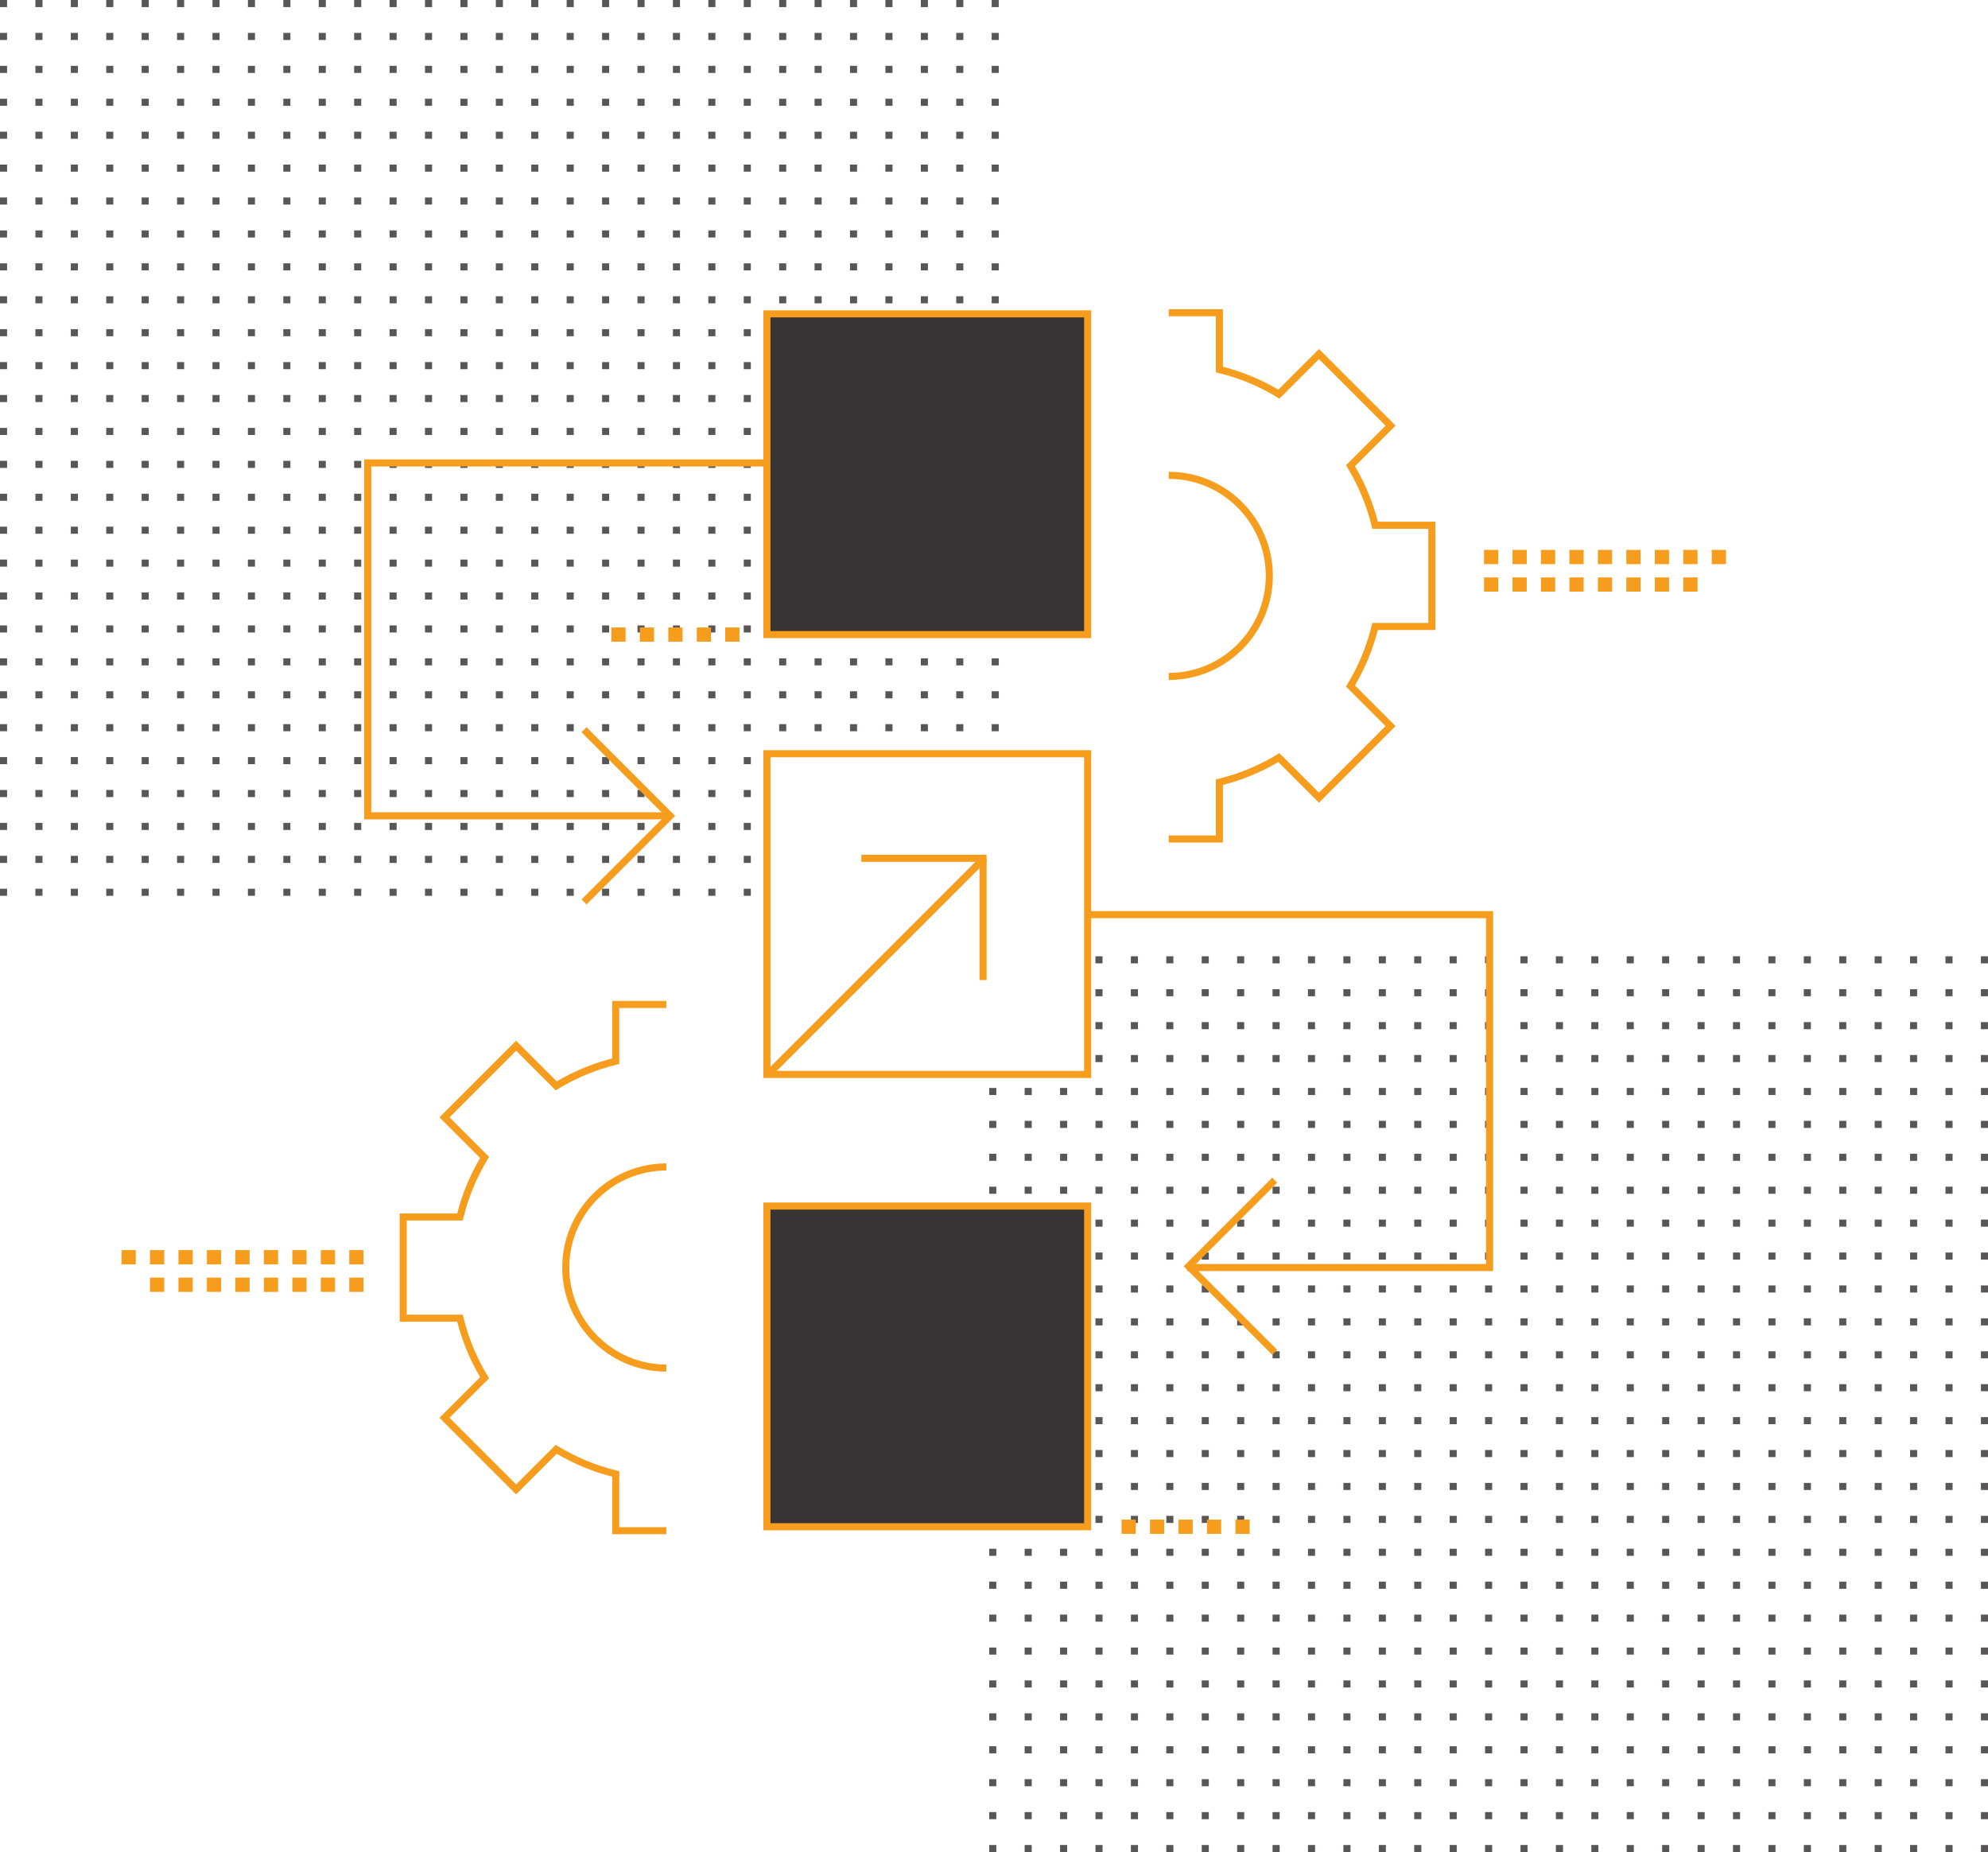 <?xml version="1.0" encoding="UTF-8"?>
<svg xmlns="http://www.w3.org/2000/svg" id="Layer_1" data-name="Layer 1" viewBox="0 0 561.32 522.95">
  <defs>
    <style>
      .cls-1 {
        fill: #f79d1d;
      }

      .cls-2 {
        fill: #373436;
      }

      .cls-3 {
        fill: #585657;
      }
    </style>
  </defs>
  <g>
    <path class="cls-3" d="m282,2h-2V0h2v2Zm-10,0h-2V0h2v2Zm-10,0h-2V0h2v2Zm-10,0h-2V0h2v2Zm-10,0h-2V0h2v2Zm-10,0h-2V0h2v2Zm-10,0h-2V0h2v2Zm-10,0h-2V0h2v2Zm-10,0h-2V0h2v2Zm-10,0h-2V0h2v2Zm-10,0h-2V0h2v2Zm-10,0h-2V0h2v2Zm-10,0h-2V0h2v2Zm-10,0h-2V0h2v2Zm-10,0h-2V0h2v2Zm-10,0h-2V0h2v2Zm-10,0h-2V0h2v2Zm-10,0h-2V0h2v2Zm-10,0h-2V0h2v2Zm-10,0h-2V0h2v2Zm-10,0h-2V0h2v2Zm-10,0h-2V0h2v2Zm-10,0h-2V0h2v2Zm-10,0h-2V0h2v2Zm-10,0h-2V0h2v2Zm-10,0h-2V0h2v2Zm-10,0h-2V0h2v2Zm-10,0h-2V0h2v2Zm-10,0H0V0h2v2Z"></path>
    <path class="cls-3" d="m282,11.29h-2v-2h2v2Zm-10,0h-2v-2h2v2Zm-10,0h-2v-2h2v2Zm-10,0h-2v-2h2v2Zm-10,0h-2v-2h2v2Zm-10,0h-2v-2h2v2Zm-10,0h-2v-2h2v2Zm-10,0h-2v-2h2v2Zm-10,0h-2v-2h2v2Zm-10,0h-2v-2h2v2Zm-10,0h-2v-2h2v2Zm-10,0h-2v-2h2v2Zm-10,0h-2v-2h2v2Zm-10,0h-2v-2h2v2Zm-10,0h-2v-2h2v2Zm-10,0h-2v-2h2v2Zm-10,0h-2v-2h2v2Zm-10,0h-2v-2h2v2Zm-10,0h-2v-2h2v2Zm-10,0h-2v-2h2v2Zm-10,0h-2v-2h2v2Zm-10,0h-2v-2h2v2Zm-10,0h-2v-2h2v2Zm-10,0h-2v-2h2v2Zm-10,0h-2v-2h2v2Zm-10,0h-2v-2h2v2Zm-10,0h-2v-2h2v2Zm-10,0h-2v-2h2v2Zm-10,0H0v-2h2v2Z"></path>
    <path class="cls-3" d="m282,20.59h-2v-2h2v2Zm-10,0h-2v-2h2v2Zm-10,0h-2v-2h2v2Zm-10,0h-2v-2h2v2Zm-10,0h-2v-2h2v2Zm-10,0h-2v-2h2v2Zm-10,0h-2v-2h2v2Zm-10,0h-2v-2h2v2Zm-10,0h-2v-2h2v2Zm-10,0h-2v-2h2v2Zm-10,0h-2v-2h2v2Zm-10,0h-2v-2h2v2Zm-10,0h-2v-2h2v2Zm-10,0h-2v-2h2v2Zm-10,0h-2v-2h2v2Zm-10,0h-2v-2h2v2Zm-10,0h-2v-2h2v2Zm-10,0h-2v-2h2v2Zm-10,0h-2v-2h2v2Zm-10,0h-2v-2h2v2Zm-10,0h-2v-2h2v2Zm-10,0h-2v-2h2v2Zm-10,0h-2v-2h2v2Zm-10,0h-2v-2h2v2Zm-10,0h-2v-2h2v2Zm-10,0h-2v-2h2v2Zm-10,0h-2v-2h2v2Zm-10,0h-2v-2h2v2Zm-10,0H0v-2h2v2Z"></path>
    <path class="cls-3" d="m282,29.88h-2v-2h2v2Zm-10,0h-2v-2h2v2Zm-10,0h-2v-2h2v2Zm-10,0h-2v-2h2v2Zm-10,0h-2v-2h2v2Zm-10,0h-2v-2h2v2Zm-10,0h-2v-2h2v2Zm-10,0h-2v-2h2v2Zm-10,0h-2v-2h2v2Zm-10,0h-2v-2h2v2Zm-10,0h-2v-2h2v2Zm-10,0h-2v-2h2v2Zm-10,0h-2v-2h2v2Zm-10,0h-2v-2h2v2Zm-10,0h-2v-2h2v2Zm-10,0h-2v-2h2v2Zm-10,0h-2v-2h2v2Zm-10,0h-2v-2h2v2Zm-10,0h-2v-2h2v2Zm-10,0h-2v-2h2v2Zm-10,0h-2v-2h2v2Zm-10,0h-2v-2h2v2Zm-10,0h-2v-2h2v2Zm-10,0h-2v-2h2v2Zm-10,0h-2v-2h2v2Zm-10,0h-2v-2h2v2Zm-10,0h-2v-2h2v2Zm-10,0h-2v-2h2v2Zm-10,0H0v-2h2v2Z"></path>
    <path class="cls-3" d="m282,39.18h-2v-2h2v2Zm-10,0h-2v-2h2v2Zm-10,0h-2v-2h2v2Zm-10,0h-2v-2h2v2Zm-10,0h-2v-2h2v2Zm-10,0h-2v-2h2v2Zm-10,0h-2v-2h2v2Zm-10,0h-2v-2h2v2Zm-10,0h-2v-2h2v2Zm-10,0h-2v-2h2v2Zm-10,0h-2v-2h2v2Zm-10,0h-2v-2h2v2Zm-10,0h-2v-2h2v2Zm-10,0h-2v-2h2v2Zm-10,0h-2v-2h2v2Zm-10,0h-2v-2h2v2Zm-10,0h-2v-2h2v2Zm-10,0h-2v-2h2v2Zm-10,0h-2v-2h2v2Zm-10,0h-2v-2h2v2Zm-10,0h-2v-2h2v2Zm-10,0h-2v-2h2v2Zm-10,0h-2v-2h2v2Zm-10,0h-2v-2h2v2Zm-10,0h-2v-2h2v2Zm-10,0h-2v-2h2v2Zm-10,0h-2v-2h2v2Zm-10,0h-2v-2h2v2Zm-10,0H0v-2h2v2Z"></path>
    <path class="cls-3" d="m282,48.47h-2v-2h2v2Zm-10,0h-2v-2h2v2Zm-10,0h-2v-2h2v2Zm-10,0h-2v-2h2v2Zm-10,0h-2v-2h2v2Zm-10,0h-2v-2h2v2Zm-10,0h-2v-2h2v2Zm-10,0h-2v-2h2v2Zm-10,0h-2v-2h2v2Zm-10,0h-2v-2h2v2Zm-10,0h-2v-2h2v2Zm-10,0h-2v-2h2v2Zm-10,0h-2v-2h2v2Zm-10,0h-2v-2h2v2Zm-10,0h-2v-2h2v2Zm-10,0h-2v-2h2v2Zm-10,0h-2v-2h2v2Zm-10,0h-2v-2h2v2Zm-10,0h-2v-2h2v2Zm-10,0h-2v-2h2v2Zm-10,0h-2v-2h2v2Zm-10,0h-2v-2h2v2Zm-10,0h-2v-2h2v2Zm-10,0h-2v-2h2v2Zm-10,0h-2v-2h2v2Zm-10,0h-2v-2h2v2Zm-10,0h-2v-2h2v2Zm-10,0h-2v-2h2v2Zm-10,0H0v-2h2v2Z"></path>
    <path class="cls-3" d="m282,57.76h-2v-2h2v2Zm-10,0h-2v-2h2v2Zm-10,0h-2v-2h2v2Zm-10,0h-2v-2h2v2Zm-10,0h-2v-2h2v2Zm-10,0h-2v-2h2v2Zm-10,0h-2v-2h2v2Zm-10,0h-2v-2h2v2Zm-10,0h-2v-2h2v2Zm-10,0h-2v-2h2v2Zm-10,0h-2v-2h2v2Zm-10,0h-2v-2h2v2Zm-10,0h-2v-2h2v2Zm-10,0h-2v-2h2v2Zm-10,0h-2v-2h2v2Zm-10,0h-2v-2h2v2Zm-10,0h-2v-2h2v2Zm-10,0h-2v-2h2v2Zm-10,0h-2v-2h2v2Zm-10,0h-2v-2h2v2Zm-10,0h-2v-2h2v2Zm-10,0h-2v-2h2v2Zm-10,0h-2v-2h2v2Zm-10,0h-2v-2h2v2Zm-10,0h-2v-2h2v2Zm-10,0h-2v-2h2v2Zm-10,0h-2v-2h2v2Zm-10,0h-2v-2h2v2Zm-10,0H0v-2h2v2Z"></path>
    <path class="cls-3" d="m282,67.06h-2v-2h2v2Zm-10,0h-2v-2h2v2Zm-10,0h-2v-2h2v2Zm-10,0h-2v-2h2v2Zm-10,0h-2v-2h2v2Zm-10,0h-2v-2h2v2Zm-10,0h-2v-2h2v2Zm-10,0h-2v-2h2v2Zm-10,0h-2v-2h2v2Zm-10,0h-2v-2h2v2Zm-10,0h-2v-2h2v2Zm-10,0h-2v-2h2v2Zm-10,0h-2v-2h2v2Zm-10,0h-2v-2h2v2Zm-10,0h-2v-2h2v2Zm-10,0h-2v-2h2v2Zm-10,0h-2v-2h2v2Zm-10,0h-2v-2h2v2Zm-10,0h-2v-2h2v2Zm-10,0h-2v-2h2v2Zm-10,0h-2v-2h2v2Zm-10,0h-2v-2h2v2Zm-10,0h-2v-2h2v2Zm-10,0h-2v-2h2v2Zm-10,0h-2v-2h2v2Zm-10,0h-2v-2h2v2Zm-10,0h-2v-2h2v2Zm-10,0h-2v-2h2v2Zm-10,0H0v-2h2v2Z"></path>
    <path class="cls-3" d="m282,76.35h-2v-2h2v2Zm-10,0h-2v-2h2v2Zm-10,0h-2v-2h2v2Zm-10,0h-2v-2h2v2Zm-10,0h-2v-2h2v2Zm-10,0h-2v-2h2v2Zm-10,0h-2v-2h2v2Zm-10,0h-2v-2h2v2Zm-10,0h-2v-2h2v2Zm-10,0h-2v-2h2v2Zm-10,0h-2v-2h2v2Zm-10,0h-2v-2h2v2Zm-10,0h-2v-2h2v2Zm-10,0h-2v-2h2v2Zm-10,0h-2v-2h2v2Zm-10,0h-2v-2h2v2Zm-10,0h-2v-2h2v2Zm-10,0h-2v-2h2v2Zm-10,0h-2v-2h2v2Zm-10,0h-2v-2h2v2Zm-10,0h-2v-2h2v2Zm-10,0h-2v-2h2v2Zm-10,0h-2v-2h2v2Zm-10,0h-2v-2h2v2Zm-10,0h-2v-2h2v2Zm-10,0h-2v-2h2v2Zm-10,0h-2v-2h2v2Zm-10,0h-2v-2h2v2Zm-10,0H0v-2h2v2Z"></path>
    <path class="cls-3" d="m282,85.65h-2v-2h2v2Zm-10,0h-2v-2h2v2Zm-10,0h-2v-2h2v2Zm-10,0h-2v-2h2v2Zm-10,0h-2v-2h2v2Zm-10,0h-2v-2h2v2Zm-10,0h-2v-2h2v2Zm-10,0h-2v-2h2v2Zm-10,0h-2v-2h2v2Zm-10,0h-2v-2h2v2Zm-10,0h-2v-2h2v2Zm-10,0h-2v-2h2v2Zm-10,0h-2v-2h2v2Zm-10,0h-2v-2h2v2Zm-10,0h-2v-2h2v2Zm-10,0h-2v-2h2v2Zm-10,0h-2v-2h2v2Zm-10,0h-2v-2h2v2Zm-10,0h-2v-2h2v2Zm-10,0h-2v-2h2v2Zm-10,0h-2v-2h2v2Zm-10,0h-2v-2h2v2Zm-10,0h-2v-2h2v2Zm-10,0h-2v-2h2v2Zm-10,0h-2v-2h2v2Zm-10,0h-2v-2h2v2Zm-10,0h-2v-2h2v2Zm-10,0h-2v-2h2v2Zm-10,0H0v-2h2v2Z"></path>
    <path class="cls-3" d="m282,94.94h-2v-2h2v2Zm-10,0h-2v-2h2v2Zm-10,0h-2v-2h2v2Zm-10,0h-2v-2h2v2Zm-10,0h-2v-2h2v2Zm-10,0h-2v-2h2v2Zm-10,0h-2v-2h2v2Zm-10,0h-2v-2h2v2Zm-10,0h-2v-2h2v2Zm-10,0h-2v-2h2v2Zm-10,0h-2v-2h2v2Zm-10,0h-2v-2h2v2Zm-10,0h-2v-2h2v2Zm-10,0h-2v-2h2v2Zm-10,0h-2v-2h2v2Zm-10,0h-2v-2h2v2Zm-10,0h-2v-2h2v2Zm-10,0h-2v-2h2v2Zm-10,0h-2v-2h2v2Zm-10,0h-2v-2h2v2Zm-10,0h-2v-2h2v2Zm-10,0h-2v-2h2v2Zm-10,0h-2v-2h2v2Zm-10,0h-2v-2h2v2Zm-10,0h-2v-2h2v2Zm-10,0h-2v-2h2v2Zm-10,0h-2v-2h2v2Zm-10,0h-2v-2h2v2Zm-10,0H0v-2h2v2Z"></path>
    <path class="cls-3" d="m282,104.24h-2v-2h2v2Zm-10,0h-2v-2h2v2Zm-10,0h-2v-2h2v2Zm-10,0h-2v-2h2v2Zm-10,0h-2v-2h2v2Zm-10,0h-2v-2h2v2Zm-10,0h-2v-2h2v2Zm-10,0h-2v-2h2v2Zm-10,0h-2v-2h2v2Zm-10,0h-2v-2h2v2Zm-10,0h-2v-2h2v2Zm-10,0h-2v-2h2v2Zm-10,0h-2v-2h2v2Zm-10,0h-2v-2h2v2Zm-10,0h-2v-2h2v2Zm-10,0h-2v-2h2v2Zm-10,0h-2v-2h2v2Zm-10,0h-2v-2h2v2Zm-10,0h-2v-2h2v2Zm-10,0h-2v-2h2v2Zm-10,0h-2v-2h2v2Zm-10,0h-2v-2h2v2Zm-10,0h-2v-2h2v2Zm-10,0h-2v-2h2v2Zm-10,0h-2v-2h2v2Zm-10,0h-2v-2h2v2Zm-10,0h-2v-2h2v2Zm-10,0h-2v-2h2v2Zm-10,0H0v-2h2v2Z"></path>
    <path class="cls-3" d="m282,113.53h-2v-2h2v2Zm-10,0h-2v-2h2v2Zm-10,0h-2v-2h2v2Zm-10,0h-2v-2h2v2Zm-10,0h-2v-2h2v2Zm-10,0h-2v-2h2v2Zm-10,0h-2v-2h2v2Zm-10,0h-2v-2h2v2Zm-10,0h-2v-2h2v2Zm-10,0h-2v-2h2v2Zm-10,0h-2v-2h2v2Zm-10,0h-2v-2h2v2Zm-10,0h-2v-2h2v2Zm-10,0h-2v-2h2v2Zm-10,0h-2v-2h2v2Zm-10,0h-2v-2h2v2Zm-10,0h-2v-2h2v2Zm-10,0h-2v-2h2v2Zm-10,0h-2v-2h2v2Zm-10,0h-2v-2h2v2Zm-10,0h-2v-2h2v2Zm-10,0h-2v-2h2v2Zm-10,0h-2v-2h2v2Zm-10,0h-2v-2h2v2Zm-10,0h-2v-2h2v2Zm-10,0h-2v-2h2v2Zm-10,0h-2v-2h2v2Zm-10,0h-2v-2h2v2Zm-10,0H0v-2h2v2Z"></path>
    <path class="cls-3" d="m282,122.82h-2v-2h2v2Zm-10,0h-2v-2h2v2Zm-10,0h-2v-2h2v2Zm-10,0h-2v-2h2v2Zm-10,0h-2v-2h2v2Zm-10,0h-2v-2h2v2Zm-10,0h-2v-2h2v2Zm-10,0h-2v-2h2v2Zm-10,0h-2v-2h2v2Zm-10,0h-2v-2h2v2Zm-10,0h-2v-2h2v2Zm-10,0h-2v-2h2v2Zm-10,0h-2v-2h2v2Zm-10,0h-2v-2h2v2Zm-10,0h-2v-2h2v2Zm-10,0h-2v-2h2v2Zm-10,0h-2v-2h2v2Zm-10,0h-2v-2h2v2Zm-10,0h-2v-2h2v2Zm-10,0h-2v-2h2v2Zm-10,0h-2v-2h2v2Zm-10,0h-2v-2h2v2Zm-10,0h-2v-2h2v2Zm-10,0h-2v-2h2v2Zm-10,0h-2v-2h2v2Zm-10,0h-2v-2h2v2Zm-10,0h-2v-2h2v2Zm-10,0h-2v-2h2v2Zm-10,0H0v-2h2v2Z"></path>
    <path class="cls-3" d="m282,132.12h-2v-2h2v2Zm-10,0h-2v-2h2v2Zm-10,0h-2v-2h2v2Zm-10,0h-2v-2h2v2Zm-10,0h-2v-2h2v2Zm-10,0h-2v-2h2v2Zm-10,0h-2v-2h2v2Zm-10,0h-2v-2h2v2Zm-10,0h-2v-2h2v2Zm-10,0h-2v-2h2v2Zm-10,0h-2v-2h2v2Zm-10,0h-2v-2h2v2Zm-10,0h-2v-2h2v2Zm-10,0h-2v-2h2v2Zm-10,0h-2v-2h2v2Zm-10,0h-2v-2h2v2Zm-10,0h-2v-2h2v2Zm-10,0h-2v-2h2v2Zm-10,0h-2v-2h2v2Zm-10,0h-2v-2h2v2Zm-10,0h-2v-2h2v2Zm-10,0h-2v-2h2v2Zm-10,0h-2v-2h2v2Zm-10,0h-2v-2h2v2Zm-10,0h-2v-2h2v2Zm-10,0h-2v-2h2v2Zm-10,0h-2v-2h2v2Zm-10,0h-2v-2h2v2Zm-10,0H0v-2h2v2Z"></path>
    <path class="cls-3" d="m282,141.41h-2v-2h2v2Zm-10,0h-2v-2h2v2Zm-10,0h-2v-2h2v2Zm-10,0h-2v-2h2v2Zm-10,0h-2v-2h2v2Zm-10,0h-2v-2h2v2Zm-10,0h-2v-2h2v2Zm-10,0h-2v-2h2v2Zm-10,0h-2v-2h2v2Zm-10,0h-2v-2h2v2Zm-10,0h-2v-2h2v2Zm-10,0h-2v-2h2v2Zm-10,0h-2v-2h2v2Zm-10,0h-2v-2h2v2Zm-10,0h-2v-2h2v2Zm-10,0h-2v-2h2v2Zm-10,0h-2v-2h2v2Zm-10,0h-2v-2h2v2Zm-10,0h-2v-2h2v2Zm-10,0h-2v-2h2v2Zm-10,0h-2v-2h2v2Zm-10,0h-2v-2h2v2Zm-10,0h-2v-2h2v2Zm-10,0h-2v-2h2v2Zm-10,0h-2v-2h2v2Zm-10,0h-2v-2h2v2Zm-10,0h-2v-2h2v2Zm-10,0h-2v-2h2v2Zm-10,0H0v-2h2v2Z"></path>
    <path class="cls-3" d="m282,150.71h-2v-2h2v2Zm-10,0h-2v-2h2v2Zm-10,0h-2v-2h2v2Zm-10,0h-2v-2h2v2Zm-10,0h-2v-2h2v2Zm-10,0h-2v-2h2v2Zm-10,0h-2v-2h2v2Zm-10,0h-2v-2h2v2Zm-10,0h-2v-2h2v2Zm-10,0h-2v-2h2v2Zm-10,0h-2v-2h2v2Zm-10,0h-2v-2h2v2Zm-10,0h-2v-2h2v2Zm-10,0h-2v-2h2v2Zm-10,0h-2v-2h2v2Zm-10,0h-2v-2h2v2Zm-10,0h-2v-2h2v2Zm-10,0h-2v-2h2v2Zm-10,0h-2v-2h2v2Zm-10,0h-2v-2h2v2Zm-10,0h-2v-2h2v2Zm-10,0h-2v-2h2v2Zm-10,0h-2v-2h2v2Zm-10,0h-2v-2h2v2Zm-10,0h-2v-2h2v2Zm-10,0h-2v-2h2v2Zm-10,0h-2v-2h2v2Zm-10,0h-2v-2h2v2Zm-10,0H0v-2h2v2Z"></path>
    <path class="cls-3" d="m282,160h-2v-2h2v2Zm-10,0h-2v-2h2v2Zm-10,0h-2v-2h2v2Zm-10,0h-2v-2h2v2Zm-10,0h-2v-2h2v2Zm-10,0h-2v-2h2v2Zm-10,0h-2v-2h2v2Zm-10,0h-2v-2h2v2Zm-10,0h-2v-2h2v2Zm-10,0h-2v-2h2v2Zm-10,0h-2v-2h2v2Zm-10,0h-2v-2h2v2Zm-10,0h-2v-2h2v2Zm-10,0h-2v-2h2v2Zm-10,0h-2v-2h2v2Zm-10,0h-2v-2h2v2Zm-10,0h-2v-2h2v2Zm-10,0h-2v-2h2v2Zm-10,0h-2v-2h2v2Zm-10,0h-2v-2h2v2Zm-10,0h-2v-2h2v2Zm-10,0h-2v-2h2v2Zm-10,0h-2v-2h2v2Zm-10,0h-2v-2h2v2Zm-10,0h-2v-2h2v2Zm-10,0h-2v-2h2v2Zm-10,0h-2v-2h2v2Zm-10,0h-2v-2h2v2Zm-10,0H0v-2h2v2Z"></path>
    <path class="cls-3" d="m282,169.29h-2v-2h2v2Zm-10,0h-2v-2h2v2Zm-10,0h-2v-2h2v2Zm-10,0h-2v-2h2v2Zm-10,0h-2v-2h2v2Zm-10,0h-2v-2h2v2Zm-10,0h-2v-2h2v2Zm-10,0h-2v-2h2v2Zm-10,0h-2v-2h2v2Zm-10,0h-2v-2h2v2Zm-10,0h-2v-2h2v2Zm-10,0h-2v-2h2v2Zm-10,0h-2v-2h2v2Zm-10,0h-2v-2h2v2Zm-10,0h-2v-2h2v2Zm-10,0h-2v-2h2v2Zm-10,0h-2v-2h2v2Zm-10,0h-2v-2h2v2Zm-10,0h-2v-2h2v2Zm-10,0h-2v-2h2v2Zm-10,0h-2v-2h2v2Zm-10,0h-2v-2h2v2Zm-10,0h-2v-2h2v2Zm-10,0h-2v-2h2v2Zm-10,0h-2v-2h2v2Zm-10,0h-2v-2h2v2Zm-10,0h-2v-2h2v2Zm-10,0h-2v-2h2v2Zm-10,0H0v-2h2v2Z"></path>
    <path class="cls-3" d="m282,178.59h-2v-2h2v2Zm-10,0h-2v-2h2v2Zm-10,0h-2v-2h2v2Zm-10,0h-2v-2h2v2Zm-10,0h-2v-2h2v2Zm-10,0h-2v-2h2v2Zm-10,0h-2v-2h2v2Zm-10,0h-2v-2h2v2Zm-10,0h-2v-2h2v2Zm-10,0h-2v-2h2v2Zm-10,0h-2v-2h2v2Zm-10,0h-2v-2h2v2Zm-10,0h-2v-2h2v2Zm-10,0h-2v-2h2v2Zm-10,0h-2v-2h2v2Zm-10,0h-2v-2h2v2Zm-10,0h-2v-2h2v2Zm-10,0h-2v-2h2v2Zm-10,0h-2v-2h2v2Zm-10,0h-2v-2h2v2Zm-10,0h-2v-2h2v2Zm-10,0h-2v-2h2v2Zm-10,0h-2v-2h2v2Zm-10,0h-2v-2h2v2Zm-10,0h-2v-2h2v2Zm-10,0h-2v-2h2v2Zm-10,0h-2v-2h2v2Zm-10,0h-2v-2h2v2Zm-10,0H0v-2h2v2Z"></path>
    <path class="cls-3" d="m282,187.88h-2v-2h2v2Zm-10,0h-2v-2h2v2Zm-10,0h-2v-2h2v2Zm-10,0h-2v-2h2v2Zm-10,0h-2v-2h2v2Zm-10,0h-2v-2h2v2Zm-10,0h-2v-2h2v2Zm-10,0h-2v-2h2v2Zm-10,0h-2v-2h2v2Zm-10,0h-2v-2h2v2Zm-10,0h-2v-2h2v2Zm-10,0h-2v-2h2v2Zm-10,0h-2v-2h2v2Zm-10,0h-2v-2h2v2Zm-10,0h-2v-2h2v2Zm-10,0h-2v-2h2v2Zm-10,0h-2v-2h2v2Zm-10,0h-2v-2h2v2Zm-10,0h-2v-2h2v2Zm-10,0h-2v-2h2v2Zm-10,0h-2v-2h2v2Zm-10,0h-2v-2h2v2Zm-10,0h-2v-2h2v2Zm-10,0h-2v-2h2v2Zm-10,0h-2v-2h2v2Zm-10,0h-2v-2h2v2Zm-10,0h-2v-2h2v2Zm-10,0h-2v-2h2v2Zm-10,0H0v-2h2v2Z"></path>
    <path class="cls-3" d="m282,197.18h-2v-2h2v2Zm-10,0h-2v-2h2v2Zm-10,0h-2v-2h2v2Zm-10,0h-2v-2h2v2Zm-10,0h-2v-2h2v2Zm-10,0h-2v-2h2v2Zm-10,0h-2v-2h2v2Zm-10,0h-2v-2h2v2Zm-10,0h-2v-2h2v2Zm-10,0h-2v-2h2v2Zm-10,0h-2v-2h2v2Zm-10,0h-2v-2h2v2Zm-10,0h-2v-2h2v2Zm-10,0h-2v-2h2v2Zm-10,0h-2v-2h2v2Zm-10,0h-2v-2h2v2Zm-10,0h-2v-2h2v2Zm-10,0h-2v-2h2v2Zm-10,0h-2v-2h2v2Zm-10,0h-2v-2h2v2Zm-10,0h-2v-2h2v2Zm-10,0h-2v-2h2v2Zm-10,0h-2v-2h2v2Zm-10,0h-2v-2h2v2Zm-10,0h-2v-2h2v2Zm-10,0h-2v-2h2v2Zm-10,0h-2v-2h2v2Zm-10,0h-2v-2h2v2Zm-10,0H0v-2h2v2Z"></path>
    <path class="cls-3" d="m282,206.47h-2v-2h2v2Zm-10,0h-2v-2h2v2Zm-10,0h-2v-2h2v2Zm-10,0h-2v-2h2v2Zm-10,0h-2v-2h2v2Zm-10,0h-2v-2h2v2Zm-10,0h-2v-2h2v2Zm-10,0h-2v-2h2v2Zm-10,0h-2v-2h2v2Zm-10,0h-2v-2h2v2Zm-10,0h-2v-2h2v2Zm-10,0h-2v-2h2v2Zm-10,0h-2v-2h2v2Zm-10,0h-2v-2h2v2Zm-10,0h-2v-2h2v2Zm-10,0h-2v-2h2v2Zm-10,0h-2v-2h2v2Zm-10,0h-2v-2h2v2Zm-10,0h-2v-2h2v2Zm-10,0h-2v-2h2v2Zm-10,0h-2v-2h2v2Zm-10,0h-2v-2h2v2Zm-10,0h-2v-2h2v2Zm-10,0h-2v-2h2v2Zm-10,0h-2v-2h2v2Zm-10,0h-2v-2h2v2Zm-10,0h-2v-2h2v2Zm-10,0h-2v-2h2v2Zm-10,0H0v-2h2v2Z"></path>
    <path class="cls-3" d="m212,215.77h-2v-2h2v2Zm-10,0h-2v-2h2v2Zm-10,0h-2v-2h2v2Zm-10,0h-2v-2h2v2Zm-10,0h-2v-2h2v2Zm-10,0h-2v-2h2v2Zm-10,0h-2v-2h2v2Zm-10,0h-2v-2h2v2Zm-10,0h-2v-2h2v2Zm-10,0h-2v-2h2v2Zm-10,0h-2v-2h2v2Zm-10,0h-2v-2h2v2Zm-10,0h-2v-2h2v2Zm-10,0h-2v-2h2v2Zm-10,0h-2v-2h2v2Zm-10,0h-2v-2h2v2Zm-10,0h-2v-2h2v2Zm-10,0h-2v-2h2v2Zm-10,0h-2v-2h2v2Zm-10,0h-2v-2h2v2Zm-10,0h-2v-2h2v2Zm-10,0H0v-2h2v2Z"></path>
    <path class="cls-3" d="m212,225.06h-2v-2h2v2Zm-10,0h-2v-2h2v2Zm-10,0h-2v-2h2v2Zm-10,0h-2v-2h2v2Zm-10,0h-2v-2h2v2Zm-10,0h-2v-2h2v2Zm-10,0h-2v-2h2v2Zm-10,0h-2v-2h2v2Zm-10,0h-2v-2h2v2Zm-10,0h-2v-2h2v2Zm-10,0h-2v-2h2v2Zm-10,0h-2v-2h2v2Zm-10,0h-2v-2h2v2Zm-10,0h-2v-2h2v2Zm-10,0h-2v-2h2v2Zm-10,0h-2v-2h2v2Zm-10,0h-2v-2h2v2Zm-10,0h-2v-2h2v2Zm-10,0h-2v-2h2v2Zm-10,0h-2v-2h2v2Zm-10,0h-2v-2h2v2Zm-10,0H0v-2h2v2Z"></path>
    <path class="cls-3" d="m212,234.35h-2v-2h2v2Zm-10,0h-2v-2h2v2Zm-10,0h-2v-2h2v2Zm-10,0h-2v-2h2v2Zm-10,0h-2v-2h2v2Zm-10,0h-2v-2h2v2Zm-10,0h-2v-2h2v2Zm-10,0h-2v-2h2v2Zm-10,0h-2v-2h2v2Zm-10,0h-2v-2h2v2Zm-10,0h-2v-2h2v2Zm-10,0h-2v-2h2v2Zm-10,0h-2v-2h2v2Zm-10,0h-2v-2h2v2Zm-10,0h-2v-2h2v2Zm-10,0h-2v-2h2v2Zm-10,0h-2v-2h2v2Zm-10,0h-2v-2h2v2Zm-10,0h-2v-2h2v2Zm-10,0h-2v-2h2v2Zm-10,0h-2v-2h2v2Zm-10,0H0v-2h2v2Z"></path>
    <path class="cls-3" d="m212,243.65h-2v-2h2v2Zm-10,0h-2v-2h2v2Zm-10,0h-2v-2h2v2Zm-10,0h-2v-2h2v2Zm-10,0h-2v-2h2v2Zm-10,0h-2v-2h2v2Zm-10,0h-2v-2h2v2Zm-10,0h-2v-2h2v2Zm-10,0h-2v-2h2v2Zm-10,0h-2v-2h2v2Zm-10,0h-2v-2h2v2Zm-10,0h-2v-2h2v2Zm-10,0h-2v-2h2v2Zm-10,0h-2v-2h2v2Zm-10,0h-2v-2h2v2Zm-10,0h-2v-2h2v2Zm-10,0h-2v-2h2v2Zm-10,0h-2v-2h2v2Zm-10,0h-2v-2h2v2Zm-10,0h-2v-2h2v2Zm-10,0h-2v-2h2v2Zm-10,0H0v-2h2v2Z"></path>
    <path class="cls-3" d="m212,252.94h-2v-2h2v2Zm-10,0h-2v-2h2v2Zm-10,0h-2v-2h2v2Zm-10,0h-2v-2h2v2Zm-10,0h-2v-2h2v2Zm-10,0h-2v-2h2v2Zm-10,0h-2v-2h2v2Zm-10,0h-2v-2h2v2Zm-10,0h-2v-2h2v2Zm-10,0h-2v-2h2v2Zm-10,0h-2v-2h2v2Zm-10,0h-2v-2h2v2Zm-10,0h-2v-2h2v2Zm-10,0h-2v-2h2v2Zm-10,0h-2v-2h2v2Zm-10,0h-2v-2h2v2Zm-10,0h-2v-2h2v2Zm-10,0h-2v-2h2v2Zm-10,0h-2v-2h2v2Zm-10,0h-2v-2h2v2Zm-10,0h-2v-2h2v2Zm-10,0H0v-2h2v2Z"></path>
  </g>
  <g>
    <path class="cls-3" d="m561.31,272.01h-2v-2h2v2Zm-10,0h-2v-2h2v2Zm-10,0h-2v-2h2v2Zm-10,0h-2v-2h2v2Zm-10,0h-2v-2h2v2Zm-10,0h-2v-2h2v2Zm-10,0h-2v-2h2v2Zm-10,0h-2v-2h2v2Zm-10,0h-2v-2h2v2Zm-10,0h-2v-2h2v2Zm-10,0h-2v-2h2v2Zm-10,0h-2v-2h2v2Zm-10,0h-2v-2h2v2Zm-10,0h-2v-2h2v2Zm-10,0h-2v-2h2v2Zm-10,0h-2v-2h2v2Zm-10,0h-2v-2h2v2Zm-10,0h-2v-2h2v2Zm-10,0h-2v-2h2v2Zm-10,0h-2v-2h2v2Zm-10,0h-2v-2h2v2Zm-10,0h-2v-2h2v2Zm-10,0h-2v-2h2v2Zm-10,0h-2v-2h2v2Zm-10,0h-2v-2h2v2Zm-10,0h-2v-2h2v2Z"></path>
    <path class="cls-3" d="m561.31,281.3h-2v-2h2v2Zm-10,0h-2v-2h2v2Zm-10,0h-2v-2h2v2Zm-10,0h-2v-2h2v2Zm-10,0h-2v-2h2v2Zm-10,0h-2v-2h2v2Zm-10,0h-2v-2h2v2Zm-10,0h-2v-2h2v2Zm-10,0h-2v-2h2v2Zm-10,0h-2v-2h2v2Zm-10,0h-2v-2h2v2Zm-10,0h-2v-2h2v2Zm-10,0h-2v-2h2v2Zm-10,0h-2v-2h2v2Zm-10,0h-2v-2h2v2Zm-10,0h-2v-2h2v2Zm-10,0h-2v-2h2v2Zm-10,0h-2v-2h2v2Zm-10,0h-2v-2h2v2Zm-10,0h-2v-2h2v2Zm-10,0h-2v-2h2v2Zm-10,0h-2v-2h2v2Zm-10,0h-2v-2h2v2Zm-10,0h-2v-2h2v2Zm-10,0h-2v-2h2v2Zm-10,0h-2v-2h2v2Z"></path>
    <path class="cls-3" d="m561.31,290.6h-2v-2h2v2Zm-10,0h-2v-2h2v2Zm-10,0h-2v-2h2v2Zm-10,0h-2v-2h2v2Zm-10,0h-2v-2h2v2Zm-10,0h-2v-2h2v2Zm-10,0h-2v-2h2v2Zm-10,0h-2v-2h2v2Zm-10,0h-2v-2h2v2Zm-10,0h-2v-2h2v2Zm-10,0h-2v-2h2v2Zm-10,0h-2v-2h2v2Zm-10,0h-2v-2h2v2Zm-10,0h-2v-2h2v2Zm-10,0h-2v-2h2v2Zm-10,0h-2v-2h2v2Zm-10,0h-2v-2h2v2Zm-10,0h-2v-2h2v2Zm-10,0h-2v-2h2v2Zm-10,0h-2v-2h2v2Zm-10,0h-2v-2h2v2Zm-10,0h-2v-2h2v2Zm-10,0h-2v-2h2v2Zm-10,0h-2v-2h2v2Zm-10,0h-2v-2h2v2Zm-10,0h-2v-2h2v2Z"></path>
    <path class="cls-3" d="m561.31,299.89h-2v-2h2v2Zm-10,0h-2v-2h2v2Zm-10,0h-2v-2h2v2Zm-10,0h-2v-2h2v2Zm-10,0h-2v-2h2v2Zm-10,0h-2v-2h2v2Zm-10,0h-2v-2h2v2Zm-10,0h-2v-2h2v2Zm-10,0h-2v-2h2v2Zm-10,0h-2v-2h2v2Zm-10,0h-2v-2h2v2Zm-10,0h-2v-2h2v2Zm-10,0h-2v-2h2v2Zm-10,0h-2v-2h2v2Zm-10,0h-2v-2h2v2Zm-10,0h-2v-2h2v2Zm-10,0h-2v-2h2v2Zm-10,0h-2v-2h2v2Zm-10,0h-2v-2h2v2Zm-10,0h-2v-2h2v2Zm-10,0h-2v-2h2v2Zm-10,0h-2v-2h2v2Zm-10,0h-2v-2h2v2Zm-10,0h-2v-2h2v2Zm-10,0h-2v-2h2v2Zm-10,0h-2v-2h2v2Z"></path>
    <path class="cls-3" d="m561.32,309.19h-2v-2h2v2Zm-10,0h-2v-2h2v2Zm-10,0h-2v-2h2v2Zm-10,0h-2v-2h2v2Zm-10,0h-2v-2h2v2Zm-10,0h-2v-2h2v2Zm-10,0h-2v-2h2v2Zm-10,0h-2v-2h2v2Zm-10,0h-2v-2h2v2Zm-10,0h-2v-2h2v2Zm-10,0h-2v-2h2v2Zm-10,0h-2v-2h2v2Zm-10,0h-2v-2h2v2Zm-10,0h-2v-2h2v2Zm-10,0h-2v-2h2v2Zm-10,0h-2v-2h2v2Zm-10,0h-2v-2h2v2Zm-10,0h-2v-2h2v2Zm-10,0h-2v-2h2v2Zm-10,0h-2v-2h2v2Zm-10,0h-2v-2h2v2Zm-10,0h-2v-2h2v2Zm-10,0h-2v-2h2v2Zm-10,0h-2v-2h2v2Zm-10,0h-2v-2h2v2Zm-10,0h-2v-2h2v2Zm-10,0h-2v-2h2v2Zm-10,0h-2v-2h2v2Zm-10,0h-2v-2h2v2Z"></path>
    <path class="cls-3" d="m561.32,318.48h-2v-2h2v2Zm-10,0h-2v-2h2v2Zm-10,0h-2v-2h2v2Zm-10,0h-2v-2h2v2Zm-10,0h-2v-2h2v2Zm-10,0h-2v-2h2v2Zm-10,0h-2v-2h2v2Zm-10,0h-2v-2h2v2Zm-10,0h-2v-2h2v2Zm-10,0h-2v-2h2v2Zm-10,0h-2v-2h2v2Zm-10,0h-2v-2h2v2Zm-10,0h-2v-2h2v2Zm-10,0h-2v-2h2v2Zm-10,0h-2v-2h2v2Zm-10,0h-2v-2h2v2Zm-10,0h-2v-2h2v2Zm-10,0h-2v-2h2v2Zm-10,0h-2v-2h2v2Zm-10,0h-2v-2h2v2Zm-10,0h-2v-2h2v2Zm-10,0h-2v-2h2v2Zm-10,0h-2v-2h2v2Zm-10,0h-2v-2h2v2Zm-10,0h-2v-2h2v2Zm-10,0h-2v-2h2v2Zm-10,0h-2v-2h2v2Zm-10,0h-2v-2h2v2Zm-10,0h-2v-2h2v2Z"></path>
    <path class="cls-3" d="m561.32,327.77h-2v-2h2v2Zm-10,0h-2v-2h2v2Zm-10,0h-2v-2h2v2Zm-10,0h-2v-2h2v2Zm-10,0h-2v-2h2v2Zm-10,0h-2v-2h2v2Zm-10,0h-2v-2h2v2Zm-10,0h-2v-2h2v2Zm-10,0h-2v-2h2v2Zm-10,0h-2v-2h2v2Zm-10,0h-2v-2h2v2Zm-10,0h-2v-2h2v2Zm-10,0h-2v-2h2v2Zm-10,0h-2v-2h2v2Zm-10,0h-2v-2h2v2Zm-10,0h-2v-2h2v2Zm-10,0h-2v-2h2v2Zm-10,0h-2v-2h2v2Zm-10,0h-2v-2h2v2Zm-10,0h-2v-2h2v2Zm-10,0h-2v-2h2v2Zm-10,0h-2v-2h2v2Zm-10,0h-2v-2h2v2Zm-10,0h-2v-2h2v2Zm-10,0h-2v-2h2v2Zm-10,0h-2v-2h2v2Zm-10,0h-2v-2h2v2Zm-10,0h-2v-2h2v2Zm-10,0h-2v-2h2v2Z"></path>
    <path class="cls-3" d="m561.32,337.07h-2v-2h2v2Zm-10,0h-2v-2h2v2Zm-10,0h-2v-2h2v2Zm-10,0h-2v-2h2v2Zm-10,0h-2v-2h2v2Zm-10,0h-2v-2h2v2Zm-10,0h-2v-2h2v2Zm-10,0h-2v-2h2v2Zm-10,0h-2v-2h2v2Zm-10,0h-2v-2h2v2Zm-10,0h-2v-2h2v2Zm-10,0h-2v-2h2v2Zm-10,0h-2v-2h2v2Zm-10,0h-2v-2h2v2Zm-10,0h-2v-2h2v2Zm-10,0h-2v-2h2v2Zm-10,0h-2v-2h2v2Zm-10,0h-2v-2h2v2Zm-10,0h-2v-2h2v2Zm-10,0h-2v-2h2v2Zm-10,0h-2v-2h2v2Zm-10,0h-2v-2h2v2Zm-10,0h-2v-2h2v2Zm-10,0h-2v-2h2v2Zm-10,0h-2v-2h2v2Zm-10,0h-2v-2h2v2Zm-10,0h-2v-2h2v2Zm-10,0h-2v-2h2v2Zm-10,0h-2v-2h2v2Z"></path>
    <path class="cls-3" d="m561.32,346.36h-2v-2h2v2Zm-10,0h-2v-2h2v2Zm-10,0h-2v-2h2v2Zm-10,0h-2v-2h2v2Zm-10,0h-2v-2h2v2Zm-10,0h-2v-2h2v2Zm-10,0h-2v-2h2v2Zm-10,0h-2v-2h2v2Zm-10,0h-2v-2h2v2Zm-10,0h-2v-2h2v2Zm-10,0h-2v-2h2v2Zm-10,0h-2v-2h2v2Zm-10,0h-2v-2h2v2Zm-10,0h-2v-2h2v2Zm-10,0h-2v-2h2v2Zm-10,0h-2v-2h2v2Zm-10,0h-2v-2h2v2Zm-10,0h-2v-2h2v2Zm-10,0h-2v-2h2v2Zm-10,0h-2v-2h2v2Zm-10,0h-2v-2h2v2Zm-10,0h-2v-2h2v2Zm-10,0h-2v-2h2v2Zm-10,0h-2v-2h2v2Zm-10,0h-2v-2h2v2Zm-10,0h-2v-2h2v2Zm-10,0h-2v-2h2v2Zm-10,0h-2v-2h2v2Zm-10,0h-2v-2h2v2Z"></path>
    <path class="cls-3" d="m561.32,355.66h-2v-2h2v2Zm-10,0h-2v-2h2v2Zm-10,0h-2v-2h2v2Zm-10,0h-2v-2h2v2Zm-10,0h-2v-2h2v2Zm-10,0h-2v-2h2v2Zm-10,0h-2v-2h2v2Zm-10,0h-2v-2h2v2Zm-10,0h-2v-2h2v2Zm-10,0h-2v-2h2v2Zm-10,0h-2v-2h2v2Zm-10,0h-2v-2h2v2Zm-10,0h-2v-2h2v2Zm-10,0h-2v-2h2v2Zm-10,0h-2v-2h2v2Zm-10,0h-2v-2h2v2Zm-10,0h-2v-2h2v2Zm-10,0h-2v-2h2v2Zm-10,0h-2v-2h2v2Zm-10,0h-2v-2h2v2Zm-10,0h-2v-2h2v2Zm-10,0h-2v-2h2v2Zm-10,0h-2v-2h2v2Zm-10,0h-2v-2h2v2Zm-10,0h-2v-2h2v2Zm-10,0h-2v-2h2v2Zm-10,0h-2v-2h2v2Zm-10,0h-2v-2h2v2Zm-10,0h-2v-2h2v2Z"></path>
    <path class="cls-3" d="m561.32,364.95h-2v-2h2v2Zm-10,0h-2v-2h2v2Zm-10,0h-2v-2h2v2Zm-10,0h-2v-2h2v2Zm-10,0h-2v-2h2v2Zm-10,0h-2v-2h2v2Zm-10,0h-2v-2h2v2Zm-10,0h-2v-2h2v2Zm-10,0h-2v-2h2v2Zm-10,0h-2v-2h2v2Zm-10,0h-2v-2h2v2Zm-10,0h-2v-2h2v2Zm-10,0h-2v-2h2v2Zm-10,0h-2v-2h2v2Zm-10,0h-2v-2h2v2Zm-10,0h-2v-2h2v2Zm-10,0h-2v-2h2v2Zm-10,0h-2v-2h2v2Zm-10,0h-2v-2h2v2Zm-10,0h-2v-2h2v2Zm-10,0h-2v-2h2v2Zm-10,0h-2v-2h2v2Zm-10,0h-2v-2h2v2Zm-10,0h-2v-2h2v2Zm-10,0h-2v-2h2v2Zm-10,0h-2v-2h2v2Zm-10,0h-2v-2h2v2Zm-10,0h-2v-2h2v2Zm-10,0h-2v-2h2v2Z"></path>
    <path class="cls-3" d="m561.32,374.24h-2v-2h2v2Zm-10,0h-2v-2h2v2Zm-10,0h-2v-2h2v2Zm-10,0h-2v-2h2v2Zm-10,0h-2v-2h2v2Zm-10,0h-2v-2h2v2Zm-10,0h-2v-2h2v2Zm-10,0h-2v-2h2v2Zm-10,0h-2v-2h2v2Zm-10,0h-2v-2h2v2Zm-10,0h-2v-2h2v2Zm-10,0h-2v-2h2v2Zm-10,0h-2v-2h2v2Zm-10,0h-2v-2h2v2Zm-10,0h-2v-2h2v2Zm-10,0h-2v-2h2v2Zm-10,0h-2v-2h2v2Zm-10,0h-2v-2h2v2Zm-10,0h-2v-2h2v2Zm-10,0h-2v-2h2v2Zm-10,0h-2v-2h2v2Zm-10,0h-2v-2h2v2Zm-10,0h-2v-2h2v2Zm-10,0h-2v-2h2v2Zm-10,0h-2v-2h2v2Zm-10,0h-2v-2h2v2Zm-10,0h-2v-2h2v2Zm-10,0h-2v-2h2v2Zm-10,0h-2v-2h2v2Z"></path>
    <path class="cls-3" d="m561.32,383.54h-2v-2h2v2Zm-10,0h-2v-2h2v2Zm-10,0h-2v-2h2v2Zm-10,0h-2v-2h2v2Zm-10,0h-2v-2h2v2Zm-10,0h-2v-2h2v2Zm-10,0h-2v-2h2v2Zm-10,0h-2v-2h2v2Zm-10,0h-2v-2h2v2Zm-10,0h-2v-2h2v2Zm-10,0h-2v-2h2v2Zm-10,0h-2v-2h2v2Zm-10,0h-2v-2h2v2Zm-10,0h-2v-2h2v2Zm-10,0h-2v-2h2v2Zm-10,0h-2v-2h2v2Zm-10,0h-2v-2h2v2Zm-10,0h-2v-2h2v2Zm-10,0h-2v-2h2v2Zm-10,0h-2v-2h2v2Zm-10,0h-2v-2h2v2Zm-10,0h-2v-2h2v2Zm-10,0h-2v-2h2v2Zm-10,0h-2v-2h2v2Zm-10,0h-2v-2h2v2Zm-10,0h-2v-2h2v2Zm-10,0h-2v-2h2v2Zm-10,0h-2v-2h2v2Zm-10,0h-2v-2h2v2Z"></path>
    <path class="cls-3" d="m561.32,392.83h-2v-2h2v2Zm-10,0h-2v-2h2v2Zm-10,0h-2v-2h2v2Zm-10,0h-2v-2h2v2Zm-10,0h-2v-2h2v2Zm-10,0h-2v-2h2v2Zm-10,0h-2v-2h2v2Zm-10,0h-2v-2h2v2Zm-10,0h-2v-2h2v2Zm-10,0h-2v-2h2v2Zm-10,0h-2v-2h2v2Zm-10,0h-2v-2h2v2Zm-10,0h-2v-2h2v2Zm-10,0h-2v-2h2v2Zm-10,0h-2v-2h2v2Zm-10,0h-2v-2h2v2Zm-10,0h-2v-2h2v2Zm-10,0h-2v-2h2v2Zm-10,0h-2v-2h2v2Zm-10,0h-2v-2h2v2Zm-10,0h-2v-2h2v2Zm-10,0h-2v-2h2v2Zm-10,0h-2v-2h2v2Zm-10,0h-2v-2h2v2Zm-10,0h-2v-2h2v2Zm-10,0h-2v-2h2v2Zm-10,0h-2v-2h2v2Zm-10,0h-2v-2h2v2Zm-10,0h-2v-2h2v2Z"></path>
    <path class="cls-3" d="m561.32,402.13h-2v-2h2v2Zm-10,0h-2v-2h2v2Zm-10,0h-2v-2h2v2Zm-10,0h-2v-2h2v2Zm-10,0h-2v-2h2v2Zm-10,0h-2v-2h2v2Zm-10,0h-2v-2h2v2Zm-10,0h-2v-2h2v2Zm-10,0h-2v-2h2v2Zm-10,0h-2v-2h2v2Zm-10,0h-2v-2h2v2Zm-10,0h-2v-2h2v2Zm-10,0h-2v-2h2v2Zm-10,0h-2v-2h2v2Zm-10,0h-2v-2h2v2Zm-10,0h-2v-2h2v2Zm-10,0h-2v-2h2v2Zm-10,0h-2v-2h2v2Zm-10,0h-2v-2h2v2Zm-10,0h-2v-2h2v2Zm-10,0h-2v-2h2v2Zm-10,0h-2v-2h2v2Zm-10,0h-2v-2h2v2Zm-10,0h-2v-2h2v2Zm-10,0h-2v-2h2v2Zm-10,0h-2v-2h2v2Zm-10,0h-2v-2h2v2Zm-10,0h-2v-2h2v2Zm-10,0h-2v-2h2v2Z"></path>
    <path class="cls-3" d="m561.32,411.42h-2v-2h2v2Zm-10,0h-2v-2h2v2Zm-10,0h-2v-2h2v2Zm-10,0h-2v-2h2v2Zm-10,0h-2v-2h2v2Zm-10,0h-2v-2h2v2Zm-10,0h-2v-2h2v2Zm-10,0h-2v-2h2v2Zm-10,0h-2v-2h2v2Zm-10,0h-2v-2h2v2Zm-10,0h-2v-2h2v2Zm-10,0h-2v-2h2v2Zm-10,0h-2v-2h2v2Zm-10,0h-2v-2h2v2Zm-10,0h-2v-2h2v2Zm-10,0h-2v-2h2v2Zm-10,0h-2v-2h2v2Zm-10,0h-2v-2h2v2Zm-10,0h-2v-2h2v2Zm-10,0h-2v-2h2v2Zm-10,0h-2v-2h2v2Zm-10,0h-2v-2h2v2Zm-10,0h-2v-2h2v2Zm-10,0h-2v-2h2v2Zm-10,0h-2v-2h2v2Zm-10,0h-2v-2h2v2Zm-10,0h-2v-2h2v2Zm-10,0h-2v-2h2v2Zm-10,0h-2v-2h2v2Z"></path>
    <path class="cls-3" d="m561.32,420.71h-2v-2h2v2Zm-10,0h-2v-2h2v2Zm-10,0h-2v-2h2v2Zm-10,0h-2v-2h2v2Zm-10,0h-2v-2h2v2Zm-10,0h-2v-2h2v2Zm-10,0h-2v-2h2v2Zm-10,0h-2v-2h2v2Zm-10,0h-2v-2h2v2Zm-10,0h-2v-2h2v2Zm-10,0h-2v-2h2v2Zm-10,0h-2v-2h2v2Zm-10,0h-2v-2h2v2Zm-10,0h-2v-2h2v2Zm-10,0h-2v-2h2v2Zm-10,0h-2v-2h2v2Zm-10,0h-2v-2h2v2Zm-10,0h-2v-2h2v2Zm-10,0h-2v-2h2v2Zm-10,0h-2v-2h2v2Zm-10,0h-2v-2h2v2Zm-10,0h-2v-2h2v2Zm-10,0h-2v-2h2v2Zm-10,0h-2v-2h2v2Zm-10,0h-2v-2h2v2Zm-10,0h-2v-2h2v2Zm-10,0h-2v-2h2v2Zm-10,0h-2v-2h2v2Zm-10,0h-2v-2h2v2Z"></path>
    <path class="cls-3" d="m561.32,430.01h-2v-2h2v2Zm-10,0h-2v-2h2v2Zm-10,0h-2v-2h2v2Zm-10,0h-2v-2h2v2Zm-10,0h-2v-2h2v2Zm-10,0h-2v-2h2v2Zm-10,0h-2v-2h2v2Zm-10,0h-2v-2h2v2Zm-10,0h-2v-2h2v2Zm-10,0h-2v-2h2v2Zm-10,0h-2v-2h2v2Zm-10,0h-2v-2h2v2Zm-10,0h-2v-2h2v2Zm-10,0h-2v-2h2v2Zm-10,0h-2v-2h2v2Zm-10,0h-2v-2h2v2Zm-10,0h-2v-2h2v2Zm-10,0h-2v-2h2v2Zm-10,0h-2v-2h2v2Zm-10,0h-2v-2h2v2Zm-10,0h-2v-2h2v2Zm-10,0h-2v-2h2v2Zm-10,0h-2v-2h2v2Zm-10,0h-2v-2h2v2Zm-10,0h-2v-2h2v2Zm-10,0h-2v-2h2v2Zm-10,0h-2v-2h2v2Zm-10,0h-2v-2h2v2Zm-10,0h-2v-2h2v2Z"></path>
    <path class="cls-3" d="m561.32,439.3h-2v-2h2v2Zm-10,0h-2v-2h2v2Zm-10,0h-2v-2h2v2Zm-10,0h-2v-2h2v2Zm-10,0h-2v-2h2v2Zm-10,0h-2v-2h2v2Zm-10,0h-2v-2h2v2Zm-10,0h-2v-2h2v2Zm-10,0h-2v-2h2v2Zm-10,0h-2v-2h2v2Zm-10,0h-2v-2h2v2Zm-10,0h-2v-2h2v2Zm-10,0h-2v-2h2v2Zm-10,0h-2v-2h2v2Zm-10,0h-2v-2h2v2Zm-10,0h-2v-2h2v2Zm-10,0h-2v-2h2v2Zm-10,0h-2v-2h2v2Zm-10,0h-2v-2h2v2Zm-10,0h-2v-2h2v2Zm-10,0h-2v-2h2v2Zm-10,0h-2v-2h2v2Zm-10,0h-2v-2h2v2Zm-10,0h-2v-2h2v2Zm-10,0h-2v-2h2v2Zm-10,0h-2v-2h2v2Zm-10,0h-2v-2h2v2Zm-10,0h-2v-2h2v2Zm-10,0h-2v-2h2v2Z"></path>
    <path class="cls-3" d="m561.32,448.6h-2v-2h2v2Zm-10,0h-2v-2h2v2Zm-10,0h-2v-2h2v2Zm-10,0h-2v-2h2v2Zm-10,0h-2v-2h2v2Zm-10,0h-2v-2h2v2Zm-10,0h-2v-2h2v2Zm-10,0h-2v-2h2v2Zm-10,0h-2v-2h2v2Zm-10,0h-2v-2h2v2Zm-10,0h-2v-2h2v2Zm-10,0h-2v-2h2v2Zm-10,0h-2v-2h2v2Zm-10,0h-2v-2h2v2Zm-10,0h-2v-2h2v2Zm-10,0h-2v-2h2v2Zm-10,0h-2v-2h2v2Zm-10,0h-2v-2h2v2Zm-10,0h-2v-2h2v2Zm-10,0h-2v-2h2v2Zm-10,0h-2v-2h2v2Zm-10,0h-2v-2h2v2Zm-10,0h-2v-2h2v2Zm-10,0h-2v-2h2v2Zm-10,0h-2v-2h2v2Zm-10,0h-2v-2h2v2Zm-10,0h-2v-2h2v2Zm-10,0h-2v-2h2v2Zm-10,0h-2v-2h2v2Z"></path>
    <path class="cls-3" d="m561.32,457.89h-2v-2h2v2Zm-10,0h-2v-2h2v2Zm-10,0h-2v-2h2v2Zm-10,0h-2v-2h2v2Zm-10,0h-2v-2h2v2Zm-10,0h-2v-2h2v2Zm-10,0h-2v-2h2v2Zm-10,0h-2v-2h2v2Zm-10,0h-2v-2h2v2Zm-10,0h-2v-2h2v2Zm-10,0h-2v-2h2v2Zm-10,0h-2v-2h2v2Zm-10,0h-2v-2h2v2Zm-10,0h-2v-2h2v2Zm-10,0h-2v-2h2v2Zm-10,0h-2v-2h2v2Zm-10,0h-2v-2h2v2Zm-10,0h-2v-2h2v2Zm-10,0h-2v-2h2v2Zm-10,0h-2v-2h2v2Zm-10,0h-2v-2h2v2Zm-10,0h-2v-2h2v2Zm-10,0h-2v-2h2v2Zm-10,0h-2v-2h2v2Zm-10,0h-2v-2h2v2Zm-10,0h-2v-2h2v2Zm-10,0h-2v-2h2v2Zm-10,0h-2v-2h2v2Zm-10,0h-2v-2h2v2Z"></path>
    <path class="cls-3" d="m561.32,467.19h-2v-2h2v2Zm-10,0h-2v-2h2v2Zm-10,0h-2v-2h2v2Zm-10,0h-2v-2h2v2Zm-10,0h-2v-2h2v2Zm-10,0h-2v-2h2v2Zm-10,0h-2v-2h2v2Zm-10,0h-2v-2h2v2Zm-10,0h-2v-2h2v2Zm-10,0h-2v-2h2v2Zm-10,0h-2v-2h2v2Zm-10,0h-2v-2h2v2Zm-10,0h-2v-2h2v2Zm-10,0h-2v-2h2v2Zm-10,0h-2v-2h2v2Zm-10,0h-2v-2h2v2Zm-10,0h-2v-2h2v2Zm-10,0h-2v-2h2v2Zm-10,0h-2v-2h2v2Zm-10,0h-2v-2h2v2Zm-10,0h-2v-2h2v2Zm-10,0h-2v-2h2v2Zm-10,0h-2v-2h2v2Zm-10,0h-2v-2h2v2Zm-10,0h-2v-2h2v2Zm-10,0h-2v-2h2v2Zm-10,0h-2v-2h2v2Zm-10,0h-2v-2h2v2Zm-10,0h-2v-2h2v2Z"></path>
    <path class="cls-3" d="m561.32,476.48h-2v-2h2v2Zm-10,0h-2v-2h2v2Zm-10,0h-2v-2h2v2Zm-10,0h-2v-2h2v2Zm-10,0h-2v-2h2v2Zm-10,0h-2v-2h2v2Zm-10,0h-2v-2h2v2Zm-10,0h-2v-2h2v2Zm-10,0h-2v-2h2v2Zm-10,0h-2v-2h2v2Zm-10,0h-2v-2h2v2Zm-10,0h-2v-2h2v2Zm-10,0h-2v-2h2v2Zm-10,0h-2v-2h2v2Zm-10,0h-2v-2h2v2Zm-10,0h-2v-2h2v2Zm-10,0h-2v-2h2v2Zm-10,0h-2v-2h2v2Zm-10,0h-2v-2h2v2Zm-10,0h-2v-2h2v2Zm-10,0h-2v-2h2v2Zm-10,0h-2v-2h2v2Zm-10,0h-2v-2h2v2Zm-10,0h-2v-2h2v2Zm-10,0h-2v-2h2v2Zm-10,0h-2v-2h2v2Zm-10,0h-2v-2h2v2Zm-10,0h-2v-2h2v2Zm-10,0h-2v-2h2v2Z"></path>
    <path class="cls-3" d="m561.32,485.77h-2v-2h2v2Zm-10,0h-2v-2h2v2Zm-10,0h-2v-2h2v2Zm-10,0h-2v-2h2v2Zm-10,0h-2v-2h2v2Zm-10,0h-2v-2h2v2Zm-10,0h-2v-2h2v2Zm-10,0h-2v-2h2v2Zm-10,0h-2v-2h2v2Zm-10,0h-2v-2h2v2Zm-10,0h-2v-2h2v2Zm-10,0h-2v-2h2v2Zm-10,0h-2v-2h2v2Zm-10,0h-2v-2h2v2Zm-10,0h-2v-2h2v2Zm-10,0h-2v-2h2v2Zm-10,0h-2v-2h2v2Zm-10,0h-2v-2h2v2Zm-10,0h-2v-2h2v2Zm-10,0h-2v-2h2v2Zm-10,0h-2v-2h2v2Zm-10,0h-2v-2h2v2Zm-10,0h-2v-2h2v2Zm-10,0h-2v-2h2v2Zm-10,0h-2v-2h2v2Zm-10,0h-2v-2h2v2Zm-10,0h-2v-2h2v2Zm-10,0h-2v-2h2v2Zm-10,0h-2v-2h2v2Z"></path>
    <path class="cls-3" d="m561.32,495.07h-2v-2h2v2Zm-10,0h-2v-2h2v2Zm-10,0h-2v-2h2v2Zm-10,0h-2v-2h2v2Zm-10,0h-2v-2h2v2Zm-10,0h-2v-2h2v2Zm-10,0h-2v-2h2v2Zm-10,0h-2v-2h2v2Zm-10,0h-2v-2h2v2Zm-10,0h-2v-2h2v2Zm-10,0h-2v-2h2v2Zm-10,0h-2v-2h2v2Zm-10,0h-2v-2h2v2Zm-10,0h-2v-2h2v2Zm-10,0h-2v-2h2v2Zm-10,0h-2v-2h2v2Zm-10,0h-2v-2h2v2Zm-10,0h-2v-2h2v2Zm-10,0h-2v-2h2v2Zm-10,0h-2v-2h2v2Zm-10,0h-2v-2h2v2Zm-10,0h-2v-2h2v2Zm-10,0h-2v-2h2v2Zm-10,0h-2v-2h2v2Zm-10,0h-2v-2h2v2Zm-10,0h-2v-2h2v2Zm-10,0h-2v-2h2v2Zm-10,0h-2v-2h2v2Zm-10,0h-2v-2h2v2Z"></path>
    <path class="cls-3" d="m561.32,504.36h-2v-2h2v2Zm-10,0h-2v-2h2v2Zm-10,0h-2v-2h2v2Zm-10,0h-2v-2h2v2Zm-10,0h-2v-2h2v2Zm-10,0h-2v-2h2v2Zm-10,0h-2v-2h2v2Zm-10,0h-2v-2h2v2Zm-10,0h-2v-2h2v2Zm-10,0h-2v-2h2v2Zm-10,0h-2v-2h2v2Zm-10,0h-2v-2h2v2Zm-10,0h-2v-2h2v2Zm-10,0h-2v-2h2v2Zm-10,0h-2v-2h2v2Zm-10,0h-2v-2h2v2Zm-10,0h-2v-2h2v2Zm-10,0h-2v-2h2v2Zm-10,0h-2v-2h2v2Zm-10,0h-2v-2h2v2Zm-10,0h-2v-2h2v2Zm-10,0h-2v-2h2v2Zm-10,0h-2v-2h2v2Zm-10,0h-2v-2h2v2Zm-10,0h-2v-2h2v2Zm-10,0h-2v-2h2v2Zm-10,0h-2v-2h2v2Zm-10,0h-2v-2h2v2Zm-10,0h-2v-2h2v2Z"></path>
    <path class="cls-3" d="m561.32,513.66h-2v-2h2v2Zm-10,0h-2v-2h2v2Zm-10,0h-2v-2h2v2Zm-10,0h-2v-2h2v2Zm-10,0h-2v-2h2v2Zm-10,0h-2v-2h2v2Zm-10,0h-2v-2h2v2Zm-10,0h-2v-2h2v2Zm-10,0h-2v-2h2v2Zm-10,0h-2v-2h2v2Zm-10,0h-2v-2h2v2Zm-10,0h-2v-2h2v2Zm-10,0h-2v-2h2v2Zm-10,0h-2v-2h2v2Zm-10,0h-2v-2h2v2Zm-10,0h-2v-2h2v2Zm-10,0h-2v-2h2v2Zm-10,0h-2v-2h2v2Zm-10,0h-2v-2h2v2Zm-10,0h-2v-2h2v2Zm-10,0h-2v-2h2v2Zm-10,0h-2v-2h2v2Zm-10,0h-2v-2h2v2Zm-10,0h-2v-2h2v2Zm-10,0h-2v-2h2v2Zm-10,0h-2v-2h2v2Zm-10,0h-2v-2h2v2Zm-10,0h-2v-2h2v2Zm-10,0h-2v-2h2v2Z"></path>
    <path class="cls-3" d="m561.32,522.95h-2v-2h2v2Zm-10,0h-2v-2h2v2Zm-10,0h-2v-2h2v2Zm-10,0h-2v-2h2v2Zm-10,0h-2v-2h2v2Zm-10,0h-2v-2h2v2Zm-10,0h-2v-2h2v2Zm-10,0h-2v-2h2v2Zm-10,0h-2v-2h2v2Zm-10,0h-2v-2h2v2Zm-10,0h-2v-2h2v2Zm-10,0h-2v-2h2v2Zm-10,0h-2v-2h2v2Zm-10,0h-2v-2h2v2Zm-10,0h-2v-2h2v2Zm-10,0h-2v-2h2v2Zm-10,0h-2v-2h2v2Zm-10,0h-2v-2h2v2Zm-10,0h-2v-2h2v2Zm-10,0h-2v-2h2v2Zm-10,0h-2v-2h2v2Zm-10,0h-2v-2h2v2Zm-10,0h-2v-2h2v2Zm-10,0h-2v-2h2v2Zm-10,0h-2v-2h2v2Zm-10,0h-2v-2h2v2Zm-10,0h-2v-2h2v2Zm-10,0h-2v-2h2v2Zm-10,0h-2v-2h2v2Z"></path>
  </g>
  <g>
    <rect class="cls-2" x="216.54" y="88.62" width="90.56" height="90.56"></rect>
    <path class="cls-1" d="m308.1,180.18h-92.56v-92.56h92.56v92.56Zm-90.56-2h88.56v-88.56h-88.56v88.56Z"></path>
  </g>
  <path class="cls-1" d="m308.1,304.38h-92.56v-92.56h92.56v92.56Zm-90.56-2h88.56v-88.56h-88.56v88.56Z"></path>
  <polygon class="cls-1" points="278.57 276.73 276.57 276.73 276.57 243.35 243.19 243.35 243.19 241.35 278.57 241.35 278.57 276.73"></polygon>
  <polygon class="cls-1" points="165.61 255.38 164.2 253.96 187.8 230.36 164.2 206.76 165.61 205.34 190.63 230.36 165.61 255.38"></polygon>
  <polygon class="cls-1" points="359.22 382.55 334.2 357.54 359.22 332.52 360.63 333.93 337.03 357.54 360.63 381.14 359.22 382.55"></polygon>
  <g>
    <rect class="cls-2" x="216.54" y="340.53" width="90.56" height="90.56"></rect>
    <path class="cls-1" d="m308.1,432.09h-92.56v-92.55h92.56v92.55Zm-90.56-2h88.56v-88.55h-88.56v88.55Z"></path>
  </g>
  <polygon class="cls-1" points="189.22 231.35 102.82 231.35 102.82 129.71 216.54 129.71 216.54 131.71 104.82 131.71 104.82 229.35 189.22 229.35 189.22 231.35"></polygon>
  <rect class="cls-1" x="205.09" y="271.44" width="85.4" height="2" transform="translate(-120.07 255.01) rotate(-45)"></rect>
  <rect class="cls-1" x="204.99" y="271.54" width="85.4" height="2" transform="translate(-120.17 254.97) rotate(-45)"></rect>
  <polygon class="cls-1" points="421.59 358.9 335.18 358.9 335.18 356.9 419.59 356.9 419.59 259.26 307.86 259.26 307.86 257.26 421.59 257.26 421.59 358.9"></polygon>
  <path class="cls-1" d="m188.14,433.19h-15.29v-16.24c-5.51-1.42-10.77-3.6-15.65-6.47l-11.48,11.48-21.63-21.63,11.48-11.48c-2.88-4.88-5.05-10.14-6.47-15.65h-16.24v-30.59h16.24c1.42-5.52,3.6-10.77,6.47-15.65l-11.48-11.48,21.63-21.63,11.48,11.48c4.88-2.88,10.14-5.05,15.65-6.47v-16.24h15.29v2h-13.29v15.81l-.76.19c-5.85,1.43-11.41,3.73-16.52,6.84l-.67.41-11.17-11.17-18.8,18.8,11.17,11.17-.41.67c-3.11,5.11-5.41,10.67-6.84,16.52l-.19.76h-15.81v26.59h15.81l.19.76c1.43,5.85,3.73,11.41,6.84,16.52l.41.67-11.17,11.17,18.8,18.8,11.17-11.17.67.41c5.11,3.11,10.67,5.41,16.52,6.84l.76.19v15.81h13.29v2Z"></path>
  <path class="cls-1" d="m188.14,387.29c-16.21,0-29.39-13.19-29.39-29.4s13.19-29.39,29.39-29.39v2c-15.11,0-27.39,12.29-27.39,27.39s12.29,27.4,27.39,27.4v2Z"></path>
  <path class="cls-1" d="m345.29,237.9h-15.29v-2h13.29v-15.81l.76-.19c5.85-1.43,11.41-3.73,16.52-6.84l.67-.41,11.17,11.17,18.8-18.8-11.17-11.17.41-.67c3.11-5.11,5.41-10.67,6.84-16.52l.19-.76h15.81v-26.59h-15.81l-.19-.76c-1.43-5.85-3.73-11.41-6.84-16.52l-.41-.67,11.17-11.17-18.8-18.8-11.17,11.17-.67-.41c-5.11-3.11-10.67-5.41-16.52-6.84l-.76-.19v-15.81h-13.29v-2h15.29v16.24c5.52,1.42,10.77,3.6,15.65,6.47l11.48-11.48,21.63,21.63-11.48,11.48c2.88,4.88,5.05,10.14,6.47,15.65h16.24v30.59h-16.24c-1.42,5.52-3.6,10.77-6.47,15.65l11.48,11.48-21.63,21.63-11.48-11.48c-4.88,2.88-10.14,5.05-15.65,6.47v16.24Z"></path>
  <path class="cls-1" d="m330,192v-2c15.11,0,27.4-12.29,27.4-27.4s-12.29-27.39-27.4-27.39v-2c16.21,0,29.4,13.19,29.4,29.39s-13.19,29.4-29.4,29.4Z"></path>
  <rect class="cls-1" x="204.77" y="177.17" width="4.02" height="4.02"></rect>
  <rect class="cls-1" x="196.74" y="177.17" width="4.02" height="4.02"></rect>
  <rect class="cls-1" x="188.7" y="177.17" width="4.02" height="4.02"></rect>
  <rect class="cls-1" x="180.66" y="177.17" width="4.02" height="4.02"></rect>
  <rect class="cls-1" x="172.62" y="177.17" width="4.02" height="4.02"></rect>
  <rect class="cls-1" x="348.83" y="429.08" width="4.02" height="4.02"></rect>
  <rect class="cls-1" x="340.79" y="429.08" width="4.02" height="4.02"></rect>
  <rect class="cls-1" x="332.75" y="429.08" width="4.02" height="4.02"></rect>
  <rect class="cls-1" x="324.71" y="429.08" width="4.02" height="4.02"></rect>
  <rect class="cls-1" x="316.68" y="429.08" width="4.02" height="4.02"></rect>
  <rect class="cls-1" x="98.61" y="352.98" width="4.02" height="4.02"></rect>
  <rect class="cls-1" x="90.57" y="352.98" width="4.02" height="4.02"></rect>
  <rect class="cls-1" x="82.54" y="352.98" width="4.02" height="4.02"></rect>
  <rect class="cls-1" x="74.5" y="352.98" width="4.02" height="4.02"></rect>
  <rect class="cls-1" x="66.46" y="352.98" width="4.02" height="4.02"></rect>
  <rect class="cls-1" x="98.61" y="360.75" width="4.02" height="4.02"></rect>
  <rect class="cls-1" x="90.57" y="360.75" width="4.02" height="4.02"></rect>
  <rect class="cls-1" x="82.54" y="360.75" width="4.02" height="4.02"></rect>
  <rect class="cls-1" x="74.5" y="360.75" width="4.02" height="4.02"></rect>
  <rect class="cls-1" x="66.46" y="360.75" width="4.02" height="4.02"></rect>
  <rect class="cls-1" x="58.42" y="352.98" width="4.02" height="4.02"></rect>
  <rect class="cls-1" x="50.39" y="352.98" width="4.02" height="4.02"></rect>
  <rect class="cls-1" x="42.35" y="352.98" width="4.02" height="4.02"></rect>
  <rect class="cls-1" x="34.31" y="352.98" width="4.02" height="4.02"></rect>
  <rect class="cls-1" x="58.42" y="360.75" width="4.02" height="4.02"></rect>
  <rect class="cls-1" x="50.39" y="360.75" width="4.02" height="4.02"></rect>
  <rect class="cls-1" x="42.35" y="360.75" width="4.02" height="4.02"></rect>
  <rect class="cls-1" x="483.32" y="155.27" width="4.02" height="4.02"></rect>
  <rect class="cls-1" x="475.28" y="155.27" width="4.02" height="4.02"></rect>
  <rect class="cls-1" x="467.24" y="155.27" width="4.02" height="4.02"></rect>
  <rect class="cls-1" x="459.2" y="155.27" width="4.02" height="4.02"></rect>
  <rect class="cls-1" x="451.17" y="155.27" width="4.02" height="4.02"></rect>
  <rect class="cls-1" x="475.28" y="163.04" width="4.02" height="4.02"></rect>
  <rect class="cls-1" x="467.24" y="163.04" width="4.02" height="4.02"></rect>
  <rect class="cls-1" x="459.2" y="163.04" width="4.02" height="4.02"></rect>
  <rect class="cls-1" x="451.17" y="163.04" width="4.02" height="4.02"></rect>
  <rect class="cls-1" x="443.13" y="155.27" width="4.02" height="4.02"></rect>
  <rect class="cls-1" x="435.09" y="155.27" width="4.02" height="4.02"></rect>
  <rect class="cls-1" x="427.06" y="155.27" width="4.02" height="4.02"></rect>
  <rect class="cls-1" x="419.02" y="155.27" width="4.02" height="4.02"></rect>
  <rect class="cls-1" x="443.13" y="163.04" width="4.02" height="4.02"></rect>
  <rect class="cls-1" x="435.09" y="163.04" width="4.02" height="4.02"></rect>
  <rect class="cls-1" x="427.06" y="163.04" width="4.02" height="4.02"></rect>
  <rect class="cls-1" x="419.02" y="163.04" width="4.02" height="4.02"></rect>
</svg>
